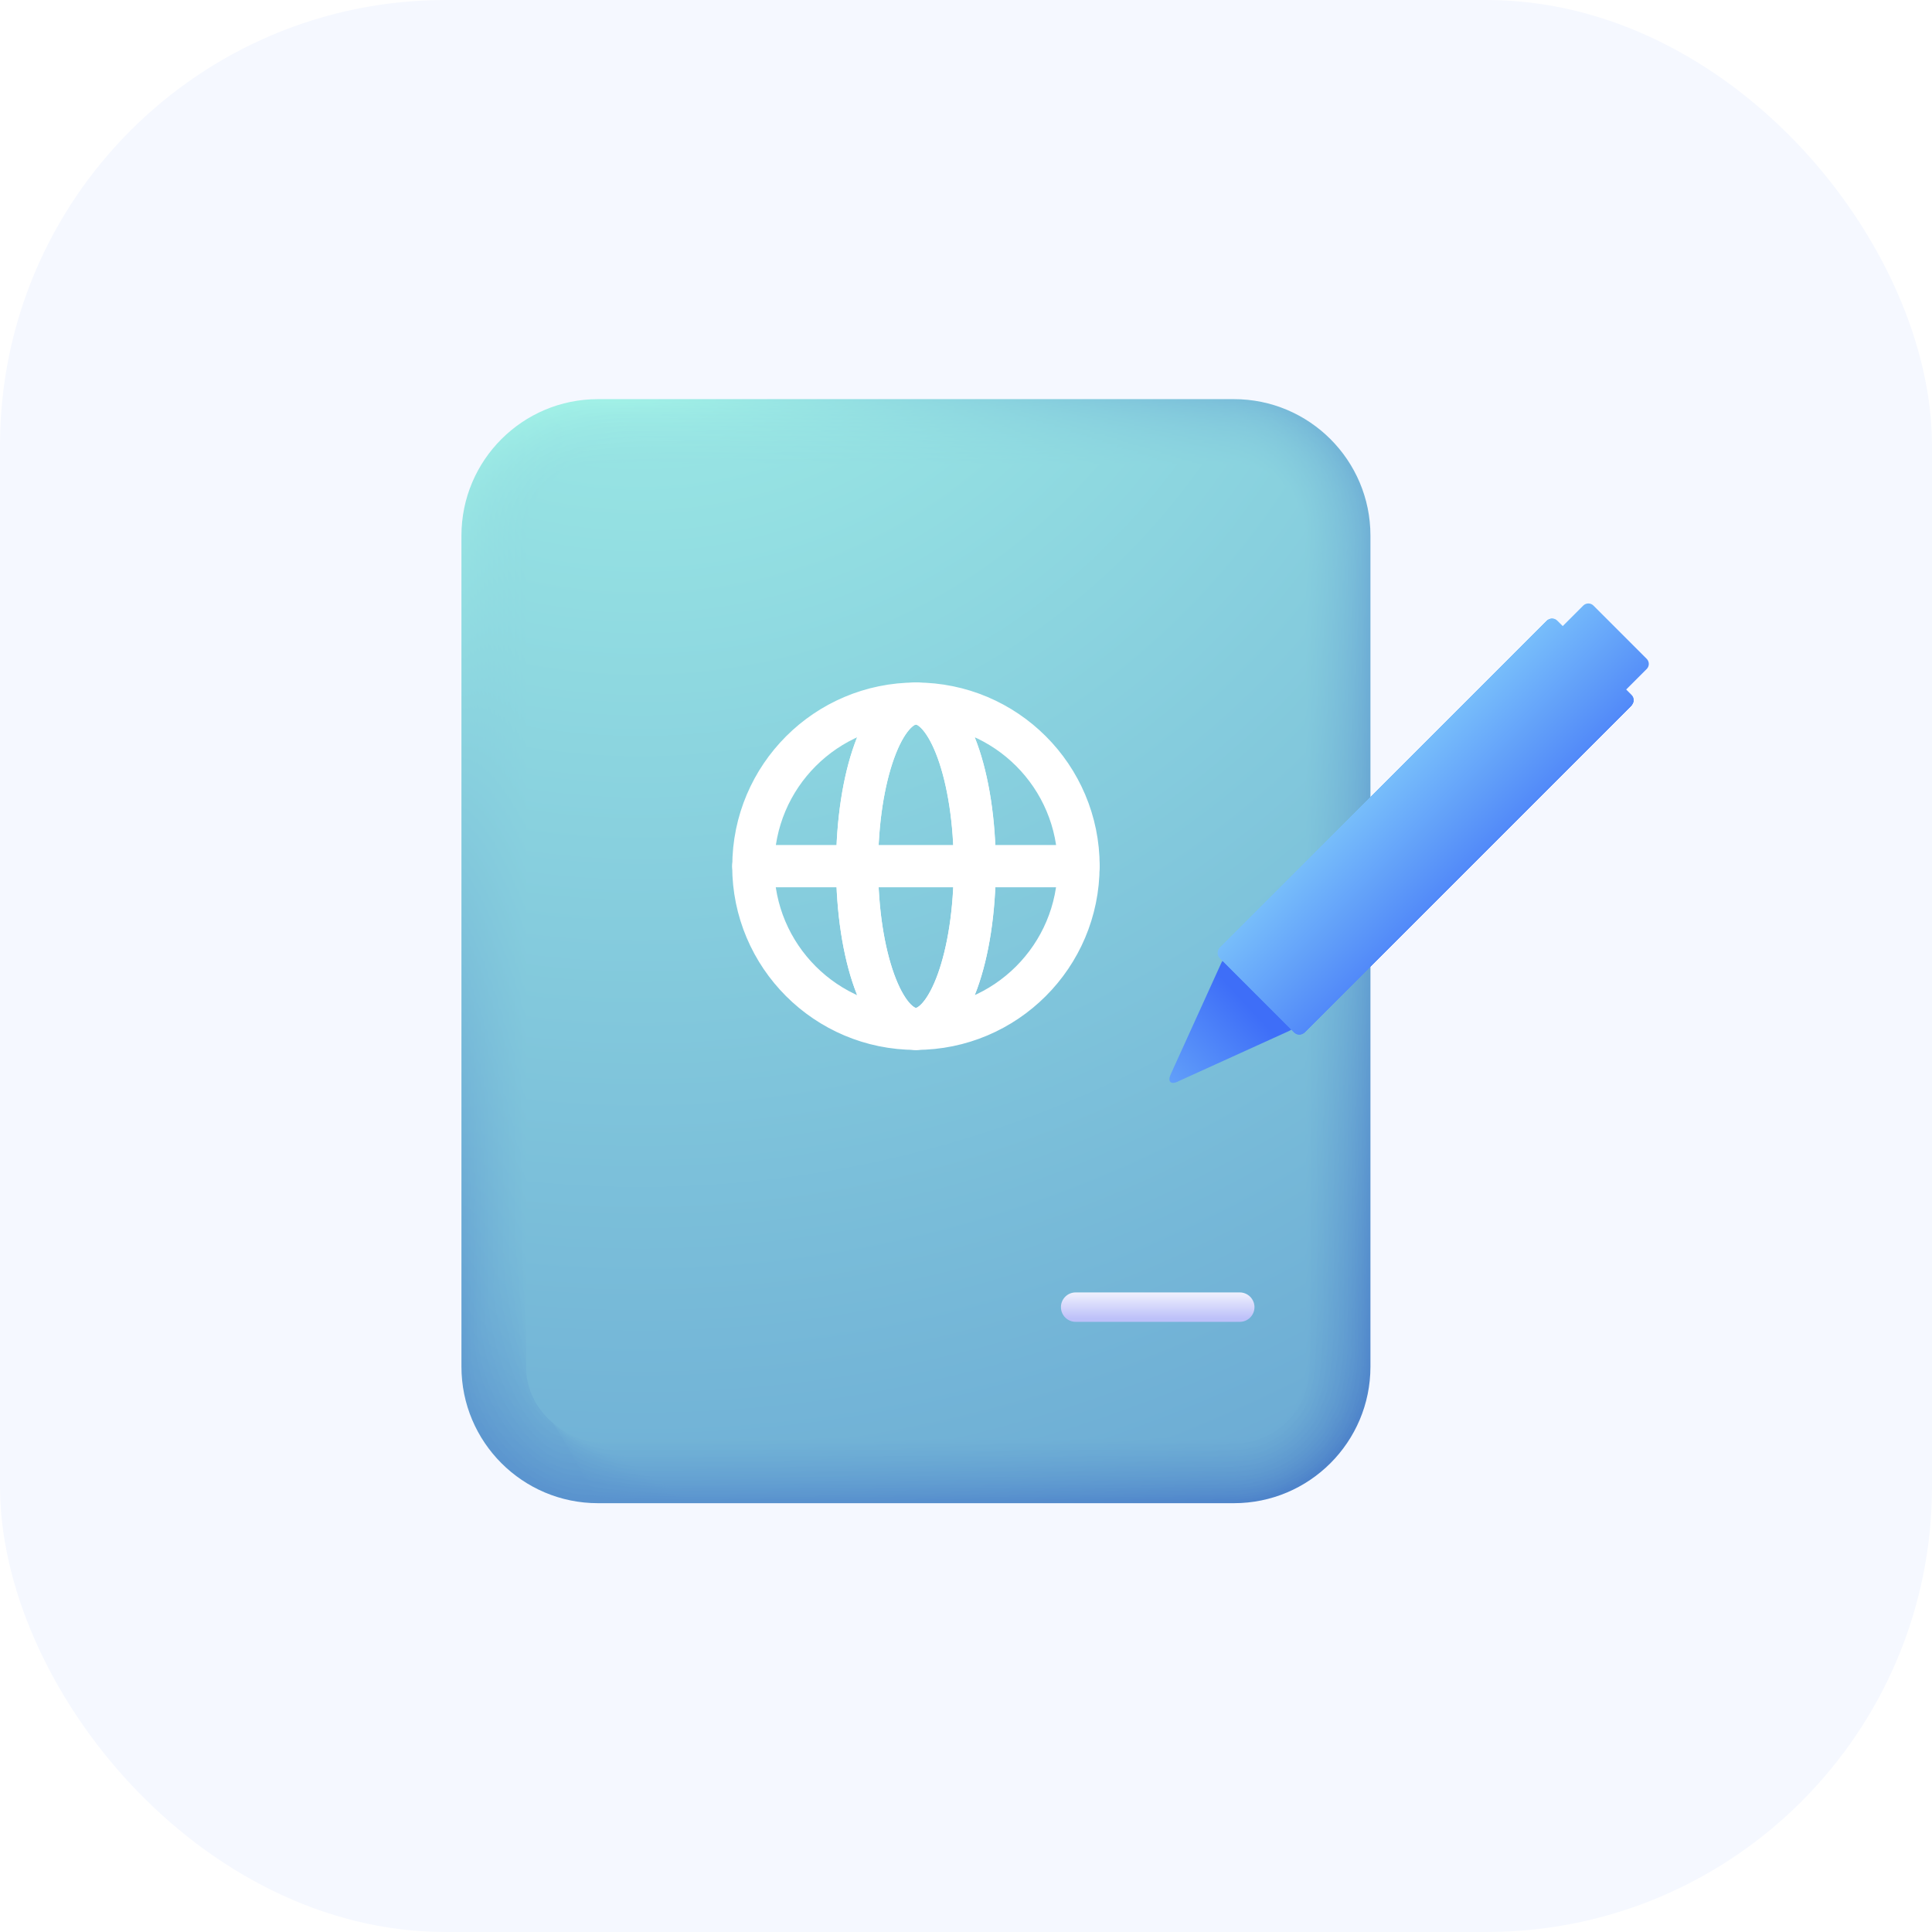 <svg width="100" height="100" viewBox="0 0 100 100" fill="none" xmlns="http://www.w3.org/2000/svg">
<rect width="100" height="100" rx="23.065" fill="#F5F8FF"/>
<g clip-path="url(#clip0_107_34185)">
<path d="M63.866 20.659H30.952C27.048 20.659 23.884 23.823 23.884 27.727V70.737C23.884 74.64 27.048 77.805 30.952 77.805H63.866C67.769 77.805 70.934 74.64 70.934 70.737V27.727C70.934 23.823 67.769 20.659 63.866 20.659Z" fill="url(#paint0_radial_107_34185)"/>
<path d="M23.949 27.727C23.949 25.392 25.097 23.325 26.859 22.064C28.007 21.22 29.499 20.724 31.03 20.724H63.866C66.319 20.724 68.476 21.99 69.716 23.9C70.442 24.996 70.869 26.379 70.869 27.797V70.671C70.869 72.085 70.447 73.468 69.72 74.56C68.481 76.474 66.323 77.74 63.866 77.74H35.802C35.763 77.74 30.878 77.705 30.878 77.666C27.05 77.666 23.949 74.39 23.949 70.563V27.727Z" fill="url(#paint1_radial_107_34185)"/>
<path d="M24.014 27.727C24.014 25.396 25.176 23.338 26.942 22.103C28.064 21.277 29.604 20.79 31.104 20.79H63.861C66.306 20.79 68.455 22.064 69.668 23.974C70.382 25.048 70.799 26.475 70.799 27.862V70.602C70.799 71.985 70.386 73.412 69.673 74.486C68.459 76.4 66.306 77.679 63.861 77.679H35.706C35.628 77.679 30.808 77.614 30.808 77.531C27.059 77.531 24.019 74.147 24.019 70.393V27.727H24.014Z" fill="url(#paint2_radial_107_34185)"/>
<path d="M24.079 27.727C24.079 25.404 25.249 23.352 27.024 22.142C28.125 21.333 29.712 20.855 31.182 20.855H63.861C66.297 20.855 68.437 22.138 69.625 24.052C70.325 25.104 70.73 26.57 70.73 27.932V70.537C70.73 71.894 70.325 73.36 69.625 74.412C68.433 76.33 66.293 77.614 63.857 77.614H35.61C35.489 77.614 30.734 77.513 30.734 77.396C27.059 77.396 24.084 73.899 24.084 70.224V27.727H24.079Z" fill="url(#paint3_radial_107_34185)"/>
<path d="M24.145 27.727C24.145 25.409 25.328 23.364 27.102 22.181C28.181 21.39 29.821 20.924 31.256 20.924H63.861C66.289 20.924 68.415 22.212 69.586 24.13C70.269 25.161 70.669 26.67 70.669 28.001V70.467C70.669 71.794 70.273 73.303 69.59 74.334C68.424 76.256 66.293 77.548 63.866 77.548H35.51C35.349 77.548 30.66 77.418 30.66 77.257C27.063 77.257 24.145 73.651 24.145 70.054V27.727Z" fill="url(#paint4_radial_107_34185)"/>
<path d="M24.21 27.727C24.21 25.413 25.402 23.378 27.185 22.216C28.242 21.442 29.925 20.985 31.335 20.985H63.861C66.28 20.985 68.398 22.281 69.542 24.204C70.212 25.213 70.603 26.762 70.603 28.062V70.393C70.603 71.694 70.216 73.242 69.546 74.251C68.407 76.174 66.284 77.474 63.861 77.474H35.415C35.215 77.474 30.587 77.309 30.587 77.109C27.068 77.109 24.21 73.39 24.21 69.871V27.727Z" fill="url(#paint5_radial_107_34185)"/>
<path d="M24.28 27.727C24.28 25.422 25.48 23.391 27.268 22.255C28.299 21.499 30.034 21.05 31.413 21.05H63.861C66.276 21.05 68.381 22.355 69.499 24.278C70.156 25.265 70.534 26.857 70.534 28.127V70.323C70.534 71.594 70.151 73.186 69.499 74.173C68.381 76.1 66.271 77.409 63.857 77.409H35.319C35.08 77.409 30.517 77.213 30.517 76.97C27.072 76.97 24.28 73.142 24.28 69.697V27.727Z" fill="url(#paint6_radial_107_34185)"/>
<path d="M24.345 27.727C24.345 25.426 25.554 23.404 27.35 22.295C28.36 21.555 30.143 21.116 31.491 21.116H63.866C66.271 21.116 68.368 22.429 69.46 24.356C70.099 25.322 70.473 26.953 70.473 28.197V70.258C70.473 71.502 70.099 73.133 69.464 74.099C68.372 76.03 66.271 77.344 63.866 77.344H35.219C34.936 77.344 30.439 77.113 30.439 76.835C27.072 76.835 24.34 72.894 24.34 69.528V27.727H24.345Z" fill="url(#paint7_radial_107_34185)"/>
<path d="M24.41 27.727C24.41 25.431 25.632 23.421 27.433 22.334C28.42 21.612 30.252 21.181 31.57 21.181H63.866C66.263 21.181 68.35 22.503 69.42 24.43C70.047 25.374 70.412 27.049 70.412 28.262V70.189C70.412 71.402 70.047 73.077 69.425 74.021C68.359 75.952 66.267 77.279 63.87 77.279H35.123C34.801 77.279 30.369 77.018 30.369 76.696C27.076 76.696 24.41 72.646 24.41 69.353V27.727Z" fill="url(#paint8_radial_107_34185)"/>
<path d="M24.475 27.727C24.475 25.435 25.706 23.434 27.516 22.373C28.477 21.668 30.36 21.251 31.648 21.251H63.866C66.254 21.251 68.333 22.582 69.377 24.513C69.99 25.435 70.347 27.149 70.347 28.336V70.128C70.347 71.315 69.99 73.029 69.381 73.951C68.337 75.887 66.258 77.218 63.87 77.218H35.028C34.667 77.218 30.295 76.922 30.295 76.561C27.081 76.561 24.475 72.403 24.475 69.184V27.727Z" fill="url(#paint9_radial_107_34185)"/>
<path d="M24.541 27.727C24.541 25.444 25.785 23.447 27.594 22.412C28.534 21.72 30.465 21.316 31.722 21.316H63.861C66.241 21.316 68.311 22.656 69.329 24.587C69.925 25.487 70.273 27.24 70.273 28.401V70.054C70.273 71.211 69.925 72.968 69.329 73.868C68.311 75.804 66.241 77.148 63.857 77.148H34.932C34.532 77.148 30.226 76.822 30.226 76.417C27.089 76.417 24.545 72.146 24.545 69.01V27.727H24.541Z" fill="url(#paint10_radial_107_34185)"/>
<path d="M24.606 27.727C24.606 25.448 25.858 23.46 27.677 22.451C28.595 21.777 30.574 21.381 31.8 21.381H63.866C66.236 21.381 68.298 22.725 69.29 24.665C69.873 25.544 70.212 27.34 70.212 28.471V69.989C70.212 71.12 69.873 72.916 69.294 73.795C68.302 75.734 66.241 77.083 63.866 77.083H34.832C34.388 77.083 30.147 76.722 30.147 76.278C27.085 76.278 24.602 71.898 24.602 68.836V27.727H24.606Z" fill="url(#paint11_radial_107_34185)"/>
<path d="M24.671 27.727C24.671 25.452 25.937 23.473 27.759 22.49C28.655 21.834 30.682 21.446 31.874 21.446H63.861C66.228 21.446 68.276 22.799 69.242 24.739C69.812 25.596 70.142 27.431 70.142 28.536V69.919C70.142 71.019 69.812 72.859 69.246 73.716C68.281 75.66 66.228 77.013 63.861 77.013H34.736C34.253 77.013 30.078 76.622 30.078 76.139C27.094 76.139 24.671 71.646 24.671 68.662V27.727Z" fill="url(#paint12_radial_107_34185)"/>
<path d="M24.736 27.727C24.736 25.461 26.011 23.486 27.842 22.529C28.712 21.89 30.791 21.512 31.952 21.512H63.861C66.219 21.512 68.259 22.873 69.203 24.817C69.755 25.652 70.077 27.532 70.077 28.606V69.854C70.077 70.928 69.755 72.807 69.203 73.642C68.259 75.587 66.219 76.952 63.861 76.952H34.64C34.118 76.952 30.004 76.526 30.004 76.004C27.094 76.004 24.736 71.402 24.736 68.492V27.727Z" fill="url(#paint13_radial_107_34185)"/>
<path d="M24.802 27.727C24.802 25.465 26.085 23.499 27.92 22.569C28.768 21.947 30.895 21.577 32.026 21.577H63.861C66.21 21.577 68.242 22.947 69.159 24.891C69.699 25.705 70.012 27.623 70.012 28.671V69.784C70.012 70.828 69.699 72.751 69.164 73.564C68.246 75.513 66.215 76.883 63.866 76.883H34.541C33.979 76.883 29.93 76.426 29.93 75.861C27.098 75.861 24.802 71.145 24.802 68.314V27.727Z" fill="url(#paint14_radial_107_34185)"/>
<path d="M24.867 27.727C24.867 25.47 26.163 23.517 28.003 22.608C28.829 22.003 31.004 21.646 32.105 21.646H63.861C66.201 21.646 68.22 23.025 69.116 24.974C69.642 25.766 69.947 27.727 69.947 28.745V69.723C69.947 70.741 69.642 72.703 69.12 73.494C68.228 75.447 66.206 76.826 63.861 76.826H34.445C33.84 76.826 29.856 76.335 29.856 75.73C27.102 75.73 24.867 70.906 24.867 68.149V27.727Z" fill="url(#paint15_radial_107_34185)"/>
<path d="M24.932 27.727C24.932 25.479 26.237 23.53 28.085 22.647C28.89 22.06 31.108 21.712 32.183 21.712H63.861C66.193 21.712 68.202 23.099 69.072 25.052C69.581 25.822 69.877 27.823 69.877 28.815V69.658C69.877 70.645 69.581 72.651 69.072 73.421C68.202 75.374 66.193 76.761 63.857 76.761H34.349C33.705 76.761 29.786 76.239 29.786 75.595C27.107 75.595 24.936 70.663 24.936 67.983V27.727H24.932Z" fill="url(#paint16_radial_107_34185)"/>
<path d="M25.002 27.727C25.002 25.483 26.315 23.543 28.172 22.686C28.951 22.116 31.222 21.777 32.266 21.777H63.87C66.193 21.777 68.194 23.173 69.038 25.126C69.533 25.87 69.82 27.919 69.82 28.88V69.584C69.82 70.545 69.533 72.59 69.038 73.338C68.194 75.295 66.193 76.691 63.866 76.691H34.249C33.566 76.691 29.712 76.135 29.712 75.452C27.111 75.452 25.002 70.406 25.002 67.805V27.727Z" fill="url(#paint17_radial_107_34185)"/>
<path d="M25.067 27.727C25.067 25.487 26.393 23.556 28.251 22.725C29.008 22.168 31.326 21.842 32.339 21.842H63.866C66.18 21.842 68.172 23.243 68.994 25.204C69.477 25.927 69.755 28.014 69.755 28.95V69.519C69.755 70.45 69.477 72.542 68.998 73.264C68.181 75.226 66.189 76.626 63.87 76.626H34.153C33.427 76.626 29.638 76.039 29.638 75.312C27.111 75.312 25.062 70.158 25.062 67.631V27.727H25.067Z" fill="url(#paint18_radial_107_34185)"/>
<path d="M25.132 27.727C25.132 25.492 26.467 23.569 28.333 22.764C29.069 22.225 31.435 21.907 32.413 21.907H63.861C66.171 21.907 68.15 23.317 68.946 25.279C69.412 25.979 69.686 28.11 69.686 29.015V69.449C69.686 70.354 69.416 72.485 68.951 73.186C68.154 75.147 66.175 76.561 63.866 76.561H34.058C33.292 76.561 29.569 75.939 29.569 75.173C27.12 75.173 25.132 69.906 25.132 67.457V27.727Z" fill="url(#paint19_radial_107_34185)"/>
<path d="M25.197 27.727C25.197 25.5 26.546 23.582 28.416 22.799C29.13 22.277 31.544 21.968 32.492 21.968H63.866C66.167 21.968 68.137 23.386 68.907 25.352C69.359 26.031 69.62 28.201 69.62 29.08V69.38C69.62 70.254 69.359 72.429 68.907 73.107C68.137 75.073 66.167 76.491 63.861 76.491H33.962C33.157 76.491 29.495 75.835 29.495 75.034C27.12 75.034 25.197 69.658 25.197 67.283V27.727Z" fill="url(#paint20_radial_107_34185)"/>
<path d="M25.262 27.727C25.262 25.505 26.62 23.595 28.499 22.838C29.186 22.334 31.652 22.034 32.57 22.034H63.866C66.158 22.034 68.12 23.46 68.864 25.426C69.299 26.083 69.555 28.293 69.555 29.145V69.31C69.555 70.158 69.303 72.372 68.868 73.029C68.124 74.999 66.162 76.426 63.866 76.426H33.862C33.018 76.426 29.421 75.739 29.421 74.895C27.124 74.895 25.262 69.406 25.262 67.109V27.727Z" fill="url(#paint21_radial_107_34185)"/>
<path d="M25.328 27.727C25.328 25.509 26.694 23.608 28.577 22.877C29.242 22.39 31.757 22.103 32.644 22.103H63.861C66.145 22.103 68.098 23.538 68.816 25.509C69.238 26.144 69.486 28.397 69.486 29.219V69.249C69.486 70.067 69.242 72.324 68.82 72.959C68.102 74.93 66.149 76.365 63.861 76.365H33.766C32.883 76.365 29.347 75.643 29.347 74.76C27.129 74.76 25.328 69.162 25.328 66.944V27.727Z" fill="url(#paint22_radial_107_34185)"/>
<path d="M25.393 27.727C25.393 25.518 26.772 23.625 28.66 22.916C29.303 22.447 31.865 22.168 32.722 22.168H63.861C66.136 22.168 68.081 23.612 68.777 25.583C69.186 26.196 69.42 28.488 69.42 29.284V69.175C69.42 69.967 69.186 72.263 68.777 72.877C68.081 74.851 66.141 76.296 63.861 76.296H33.67C32.744 76.296 29.277 75.543 29.277 74.617C27.133 74.617 25.397 68.91 25.397 66.765V27.727H25.393Z" fill="url(#paint23_radial_107_34185)"/>
<path d="M25.458 27.727C25.458 25.522 26.846 23.639 28.742 22.956C29.36 22.503 31.974 22.234 32.8 22.234H63.866C66.132 22.234 68.067 23.686 68.737 25.661C69.129 26.253 69.359 28.588 69.359 29.354V69.11C69.359 69.871 69.129 72.211 68.737 72.803C68.067 74.778 66.132 76.23 63.866 76.23H33.57C32.605 76.23 29.199 75.443 29.199 74.477C27.133 74.477 25.458 68.658 25.458 66.591V27.727Z" fill="url(#paint24_radial_107_34185)"/>
<path d="M25.524 27.727C25.524 25.526 26.924 23.652 28.821 22.995C29.416 22.556 32.078 22.299 32.874 22.299H63.861C66.123 22.299 68.046 23.756 68.69 25.735C69.068 26.305 69.29 28.68 69.29 29.415V69.036C69.29 69.771 69.068 72.15 68.694 72.72C68.05 74.699 66.123 76.161 63.866 76.161H33.475C32.47 76.161 29.13 75.343 29.13 74.338C27.142 74.338 25.528 68.41 25.528 66.418V27.727H25.524Z" fill="url(#paint25_radial_107_34185)"/>
<path d="M25.589 27.727C25.589 25.535 26.998 23.665 28.903 23.034C29.477 22.612 32.187 22.364 32.953 22.364H63.861C66.115 22.364 68.028 23.83 68.646 25.813C69.011 26.361 69.22 28.78 69.22 29.485V68.971C69.22 69.675 69.007 72.098 68.646 72.646C68.024 74.63 66.11 76.096 63.857 76.096H33.379C32.335 76.096 29.055 75.243 29.055 74.199C27.142 74.199 25.589 68.157 25.589 66.243V27.727Z" fill="url(#paint26_radial_107_34185)"/>
<path d="M25.654 27.727C25.654 25.539 27.072 23.678 28.986 23.073C29.538 22.669 32.292 22.429 33.027 22.429H63.861C66.106 22.429 68.011 23.904 68.603 25.887C68.951 26.414 69.155 28.871 69.155 29.55V68.901C69.155 69.58 68.951 72.042 68.603 72.568C68.007 74.551 66.102 76.03 63.857 76.03H33.279C32.191 76.03 28.982 75.147 28.982 74.06C27.146 74.06 25.654 67.909 25.654 66.07V27.727Z" fill="url(#paint27_radial_107_34185)"/>
<path d="M25.724 27.727C25.724 25.544 27.155 23.691 29.073 23.112C29.599 22.725 32.405 22.499 33.109 22.499H63.866C66.102 22.499 67.994 23.982 68.568 25.97C68.903 26.475 69.099 28.976 69.099 29.624V68.84C69.099 69.488 68.903 71.994 68.572 72.498C68.002 74.486 66.106 75.969 63.87 75.969H33.183C32.057 75.969 28.908 75.052 28.908 73.925C27.146 73.925 25.719 67.662 25.719 65.904V27.727H25.724Z" fill="url(#paint28_radial_107_34185)"/>
<path d="M25.789 27.727C25.789 25.552 27.229 23.704 29.151 23.151C29.656 22.782 32.509 22.564 33.183 22.564H63.861C66.088 22.564 67.972 24.056 68.52 26.044C68.842 26.527 69.029 29.067 69.029 29.689V68.771C69.029 69.393 68.842 71.937 68.524 72.42C67.981 74.412 66.093 75.904 63.866 75.904H33.088C31.922 75.904 28.838 74.956 28.838 73.79C27.155 73.79 25.789 67.418 25.789 65.734V27.727Z" fill="url(#paint29_radial_107_34185)"/>
<path d="M25.854 27.727C25.854 25.557 27.307 23.721 29.234 23.191C29.717 22.838 32.618 22.63 33.262 22.63H63.866C66.084 22.63 67.959 24.13 68.481 26.122C68.785 26.583 68.964 29.167 68.964 29.759V68.701C68.964 69.293 68.785 71.881 68.481 72.342C67.959 74.334 66.084 75.835 63.866 75.835H32.987C31.783 75.835 28.76 74.852 28.76 73.647C27.15 73.647 25.85 67.161 25.85 65.556V27.727H25.854Z" fill="url(#paint30_radial_107_34185)"/>
<path d="M25.919 27.727C25.919 25.561 27.381 23.734 29.316 23.23C29.773 22.895 32.727 22.695 33.34 22.695H63.866C66.08 22.695 67.941 24.204 68.437 26.196C68.729 26.636 68.898 29.258 68.898 29.824V68.632C68.898 69.197 68.729 71.824 68.437 72.263C67.941 74.26 66.075 75.769 63.861 75.769H32.892C31.643 75.769 28.69 74.756 28.69 73.507C27.159 73.507 25.919 66.913 25.919 65.382V27.727Z" fill="url(#paint31_radial_107_34185)"/>
<path d="M25.985 27.727C25.985 25.565 27.455 23.747 29.399 23.269C29.834 22.951 32.835 22.76 33.418 22.76H63.866C66.071 22.76 67.924 24.274 68.398 26.274C68.677 26.692 68.837 29.354 68.837 29.893V68.566C68.837 69.101 68.677 71.772 68.402 72.189C67.933 74.19 66.075 75.704 63.87 75.704H32.796C31.509 75.704 28.616 74.656 28.616 73.368C27.163 73.368 25.985 66.665 25.985 65.208V27.727Z" fill="url(#paint32_radial_107_34185)"/>
<path d="M26.05 27.727C26.05 25.574 27.533 23.76 29.477 23.308C29.891 23.003 32.94 22.825 33.492 22.825H63.866C66.062 22.825 67.907 24.348 68.355 26.348C68.616 26.744 68.768 29.45 68.768 29.959V68.497C68.768 69.005 68.616 71.715 68.355 72.111C67.907 74.112 66.062 75.639 63.866 75.639H32.7C31.374 75.639 28.547 74.56 28.547 73.229C27.168 73.229 26.05 66.413 26.05 65.034V27.727Z" fill="url(#paint33_radial_107_34185)"/>
<path d="M26.115 27.727C26.115 25.578 27.607 23.773 29.56 23.347C29.952 23.06 33.048 22.89 33.571 22.89H63.866C66.054 22.89 67.889 24.422 68.311 26.427C68.559 26.801 68.703 29.545 68.703 30.028V68.431C68.703 68.91 68.559 71.668 68.311 72.037C67.889 74.042 66.054 75.573 63.866 75.573H32.6C31.235 75.573 28.468 74.46 28.468 73.094C27.168 73.094 26.111 66.169 26.111 64.869V27.727H26.115Z" fill="url(#paint34_radial_107_34185)"/>
<path d="M26.18 27.727C26.18 25.583 27.685 23.786 29.643 23.386C30.008 23.116 33.157 22.96 33.644 22.96H63.861C66.041 22.96 67.868 24.5 68.263 26.505C68.498 26.857 68.633 29.645 68.633 30.098V68.366C68.633 68.818 68.498 71.615 68.263 71.963C67.868 73.968 66.041 75.513 63.861 75.513H32.505C31.096 75.513 28.399 74.369 28.399 72.959C27.172 72.959 26.18 65.922 26.18 64.699V27.727Z" fill="url(#paint35_radial_107_34185)"/>
<path d="M26.246 27.727C26.246 25.592 27.759 23.8 29.725 23.421C30.069 23.169 33.266 23.021 33.723 23.021H63.861C66.032 23.021 67.85 24.57 68.22 26.579C68.437 26.91 68.563 29.737 68.563 30.163V68.292C68.563 68.714 68.437 71.555 68.22 71.881C67.846 73.89 66.032 75.439 63.857 75.439H32.409C30.961 75.439 28.329 74.26 28.329 72.812C27.181 72.812 26.25 65.665 26.25 64.517V27.727H26.246Z" fill="url(#paint36_radial_107_34185)"/>
<path d="M26.311 27.727C26.311 25.596 27.833 23.817 29.804 23.46C30.125 23.225 33.37 23.086 33.797 23.086H63.861C66.023 23.086 67.833 24.643 68.181 26.653C68.385 26.962 68.503 29.832 68.503 30.228V68.223C68.503 68.618 68.385 71.498 68.181 71.802C67.833 73.816 66.028 75.373 63.861 75.373H32.309C30.821 75.373 28.251 74.164 28.251 72.672C27.181 72.672 26.311 65.413 26.311 64.343V27.727Z" fill="url(#paint37_radial_107_34185)"/>
<path d="M26.376 27.727C26.376 25.6 27.912 23.83 29.886 23.499C30.186 23.282 33.475 23.151 33.875 23.151H63.861C66.019 23.151 67.815 24.717 68.137 26.731C68.329 27.018 68.437 29.928 68.437 30.298V68.157C68.437 68.523 68.329 71.446 68.137 71.728C67.815 73.742 66.019 75.308 63.861 75.308H32.213C30.686 75.308 28.181 74.064 28.181 72.537C27.185 72.537 26.38 65.169 26.38 64.173V27.727H26.376Z" fill="url(#paint38_radial_107_34185)"/>
<path d="M26.446 27.727C26.446 25.609 27.99 23.843 29.973 23.539C30.247 23.338 33.588 23.217 33.958 23.217H63.866C66.014 23.217 67.798 24.787 68.098 26.805C68.272 27.066 68.376 30.024 68.376 30.363V68.088C68.376 68.427 68.276 71.389 68.102 71.65C67.807 73.668 66.019 75.243 63.87 75.243H32.118C30.547 75.243 28.107 73.964 28.107 72.398C27.189 72.398 26.446 64.921 26.446 63.999V27.727Z" fill="url(#paint39_radial_107_34185)"/>
<path d="M26.511 27.727C26.511 25.613 28.068 23.856 30.052 23.578C30.304 23.391 33.692 23.282 34.032 23.282H63.866C66.006 23.282 67.781 24.861 68.055 26.883C68.216 27.127 68.307 30.119 68.307 30.433V68.022C68.307 68.331 68.216 71.337 68.055 71.576C67.781 73.599 66.006 75.178 63.866 75.178H32.018C30.408 75.178 28.033 73.868 28.033 72.259C27.189 72.259 26.511 64.669 26.511 63.829V27.727Z" fill="url(#paint40_radial_107_34185)"/>
<path d="M26.576 27.727C26.576 25.618 28.142 23.869 30.134 23.617C30.365 23.447 33.801 23.347 34.11 23.347H63.866C65.997 23.347 67.763 24.935 68.011 26.957C68.159 27.175 68.242 30.215 68.242 30.498V67.953C68.242 68.236 68.159 71.28 68.011 71.498C67.763 73.52 65.997 75.112 63.861 75.112H31.922C30.273 75.112 27.959 73.768 27.959 72.12C27.194 72.12 26.572 64.421 26.572 63.656V27.727H26.576Z" fill="url(#paint41_radial_107_34185)"/>
<path d="M26.641 27.727C26.641 25.626 28.216 23.882 30.217 23.656C30.426 23.504 33.91 23.417 34.184 23.417H63.861C65.984 23.417 67.741 25.013 67.968 27.04C68.098 27.236 68.176 30.315 68.176 30.572V67.892C68.176 68.144 68.098 71.233 67.968 71.428C67.746 73.455 65.988 75.052 63.861 75.052H31.826C30.139 75.052 27.89 73.677 27.89 71.985C27.203 71.985 26.641 64.173 26.641 63.486V27.727Z" fill="url(#paint42_radial_107_34185)"/>
<path d="M26.707 27.727C26.707 25.631 28.294 23.895 30.299 23.695C30.482 23.56 34.019 23.482 34.262 23.482H63.866C65.98 23.482 67.728 25.087 67.928 27.114C68.046 27.288 68.111 30.411 68.111 30.637V67.818C68.111 68.044 68.041 71.172 67.928 71.346C67.728 73.377 65.984 74.982 63.866 74.982H31.73C29.999 74.982 27.816 73.573 27.816 71.846C27.203 71.846 26.707 63.925 26.707 63.312V27.727Z" fill="url(#paint43_radial_107_34185)"/>
<path d="M26.772 27.727C26.772 25.635 28.368 23.913 30.378 23.734C30.539 23.617 34.123 23.547 34.336 23.547H63.861C65.971 23.547 67.707 25.161 67.88 27.192C67.981 27.345 68.041 30.507 68.041 30.707V67.753C68.041 67.949 67.981 71.12 67.88 71.272C67.707 73.303 65.971 74.917 63.861 74.917H31.63C29.86 74.917 27.742 73.477 27.742 71.707C27.207 71.707 26.772 63.673 26.772 63.138V27.727Z" fill="url(#paint44_radial_107_34185)"/>
<path d="M26.837 27.727C26.837 25.64 28.442 23.926 30.46 23.773C30.6 23.673 34.232 23.613 34.414 23.613H63.861C65.962 23.613 67.689 25.235 67.837 27.266C67.924 27.397 67.976 30.598 67.976 30.768V67.679C67.976 67.849 67.924 71.059 67.837 71.189C67.689 73.225 65.962 74.847 63.861 74.847H31.535C29.725 74.847 27.668 73.373 27.668 71.563C27.207 71.563 26.837 63.421 26.837 62.96V27.727Z" fill="url(#paint45_radial_107_34185)"/>
<path d="M26.902 27.727C26.902 25.648 28.52 23.939 30.543 23.812C30.656 23.73 34.34 23.678 34.492 23.678H63.866C65.958 23.678 67.676 25.304 67.798 27.344C67.872 27.453 67.911 30.698 67.911 30.837V67.614C67.911 67.757 67.867 71.006 67.798 71.119C67.672 73.159 65.954 74.786 63.866 74.786H31.439C29.59 74.786 27.598 73.281 27.598 71.428C27.215 71.428 26.907 63.177 26.907 62.794V27.727H26.902Z" fill="url(#paint46_radial_107_34185)"/>
<path d="M26.968 27.727C26.968 25.652 28.594 23.952 30.626 23.852C30.717 23.787 34.449 23.743 34.571 23.743H63.866C65.949 23.743 67.659 25.378 67.759 27.418C67.815 27.505 67.85 30.789 67.85 30.902V67.544C67.85 67.657 67.815 70.95 67.759 71.041C67.659 73.081 65.949 74.721 63.866 74.721H31.339C29.447 74.721 27.52 73.181 27.52 71.293C27.215 71.293 26.968 62.929 26.968 62.625V27.727Z" fill="url(#paint47_radial_107_34185)"/>
<path d="M27.033 27.727C27.033 25.657 28.673 23.965 30.704 23.891C30.774 23.839 34.553 23.813 34.645 23.813H63.861C65.936 23.813 67.637 25.457 67.711 27.501C67.754 27.566 67.781 30.894 67.781 30.977V67.483C67.781 67.57 67.754 70.902 67.711 70.972C67.637 73.016 65.936 74.66 63.861 74.66H31.243C29.312 74.66 27.451 73.09 27.451 71.159C27.22 71.159 27.033 62.685 27.033 62.455V27.727Z" fill="url(#paint48_radial_107_34185)"/>
<path d="M27.098 27.727C27.098 25.666 28.747 23.978 30.787 23.93C30.835 23.895 34.658 23.878 34.719 23.878H63.861C65.928 23.878 67.62 25.531 67.668 27.575C67.698 27.619 67.715 30.985 67.715 31.042V67.413C67.715 67.47 67.698 70.845 67.668 70.893C67.62 72.938 65.928 74.595 63.861 74.595H31.148C29.177 74.595 27.377 72.99 27.377 71.019C27.224 71.019 27.098 62.433 27.098 62.281V27.727Z" fill="url(#paint49_radial_107_34185)"/>
<path d="M27.163 27.727C27.163 25.67 28.82 23.991 30.869 23.969C30.891 23.952 34.767 23.943 34.797 23.943H63.861C65.923 23.943 67.602 25.605 67.624 27.653C67.637 27.675 67.646 31.085 67.646 31.111V67.344C67.646 67.374 67.637 70.793 67.624 70.815C67.598 72.864 65.919 74.525 63.861 74.525H31.048C29.038 74.525 27.302 72.89 27.302 70.876C27.224 70.876 27.163 62.181 27.163 62.103V27.727Z" fill="url(#paint50_radial_107_34185)"/>
<path d="M27.233 70.737V27.727C27.233 25.674 28.903 24.008 30.956 24.008H63.866C65.919 24.008 67.585 25.679 67.585 27.727V70.737C67.585 72.79 65.915 74.46 63.866 74.46H30.952C28.899 74.46 27.229 72.79 27.229 70.737H27.233Z" fill="url(#paint51_radial_107_34185)"/>
<g filter="url(#filter0_d_107_34185)">
<path d="M44.366 42.66H38.986C38.986 47.309 42.757 51.081 47.407 51.081C45.728 51.081 44.362 47.309 44.362 42.66H44.366Z" stroke="white" stroke-width="2.175" stroke-linecap="round" stroke-linejoin="round"/>
<path d="M44.366 42.66C44.366 38.01 45.728 34.239 47.411 34.239C42.761 34.239 38.99 38.01 38.99 42.66H44.371H44.366Z" stroke="white" stroke-width="2.175" stroke-linecap="round" stroke-linejoin="round"/>
<path d="M50.452 42.66C50.452 47.309 49.09 51.081 47.407 51.081C52.056 51.081 55.828 47.309 55.828 42.66H50.447H50.452Z" stroke="white" stroke-width="2.175" stroke-linecap="round" stroke-linejoin="round"/>
<path d="M50.452 42.66H55.832C55.832 38.01 52.061 34.239 47.411 34.239C49.09 34.239 50.456 38.01 50.456 42.66H50.452Z" stroke="white" stroke-width="2.175" stroke-linecap="round" stroke-linejoin="round"/>
<path d="M44.366 42.66H50.451C50.451 38.01 49.09 34.239 47.407 34.239C45.723 34.239 44.362 38.01 44.362 42.66H44.366Z" stroke="white" stroke-width="2.175" stroke-linecap="round" stroke-linejoin="round"/>
<path d="M50.452 42.66H44.366C44.366 47.309 45.728 51.081 47.411 51.081C49.094 51.081 50.456 47.309 50.456 42.66H50.452Z" stroke="white" stroke-width="2.175" stroke-linecap="round" stroke-linejoin="round"/>
</g>
<path d="M64.931 67.657C64.931 68.079 64.592 68.418 64.17 68.418H55.675C55.254 68.418 54.914 68.079 54.914 67.657C54.914 67.235 55.254 66.896 55.675 66.896H64.17C64.592 66.896 64.931 67.24 64.931 67.657Z" fill="url(#paint52_linear_107_34185)"/>
<path d="M81.386 38.475C81.238 38.623 81.004 38.623 80.856 38.475L78.102 35.722C77.954 35.574 77.954 35.339 78.102 35.191L81.947 31.346C82.095 31.198 82.33 31.198 82.478 31.346L85.231 34.099C85.379 34.247 85.379 34.482 85.231 34.63L81.386 38.475Z" fill="url(#paint53_linear_107_34185)"/>
<path d="M60.969 55.983C60.591 56.152 60.425 55.983 60.595 55.608L63.205 49.863C63.374 49.484 63.753 49.419 64.044 49.71L64.923 50.589C65.214 50.88 65.693 51.359 65.984 51.65L66.863 52.529C67.154 52.82 67.085 53.199 66.711 53.368L60.965 55.978L60.969 55.983Z" fill="url(#paint54_linear_107_34185)"/>
<path d="M67.515 53.443C67.367 53.59 67.132 53.59 66.984 53.443L63.139 49.597C62.992 49.45 62.992 49.215 63.139 49.067L79.677 32.529C79.825 32.382 80.06 32.382 80.207 32.529L84.053 36.374C84.201 36.522 84.201 36.757 84.053 36.905L67.511 53.443H67.515Z" fill="url(#paint55_linear_107_34185)"/>
<path d="M67.52 53.434C67.372 53.582 67.137 53.582 66.989 53.434L63.144 49.589C62.996 49.441 62.996 49.206 63.144 49.058L79.681 32.521C79.829 32.373 80.064 32.373 80.212 32.521L84.057 36.366C84.205 36.514 84.205 36.748 84.057 36.896L67.515 53.434H67.52Z" fill="url(#paint56_linear_107_34185)"/>
<path d="M67.528 53.425C67.38 53.573 67.145 53.573 66.998 53.425L63.153 49.58C63.005 49.432 63.005 49.197 63.153 49.049L79.69 32.512C79.838 32.364 80.073 32.364 80.221 32.512L84.066 36.357C84.213 36.505 84.213 36.74 84.066 36.888L67.524 53.425H67.528Z" fill="url(#paint57_linear_107_34185)"/>
<path d="M67.537 53.416C67.389 53.564 67.154 53.564 67.006 53.416L63.161 49.571C63.013 49.423 63.013 49.188 63.161 49.041L79.699 32.503C79.847 32.355 80.082 32.355 80.229 32.503L84.075 36.348C84.222 36.496 84.222 36.731 84.075 36.879L67.533 53.416H67.537Z" fill="url(#paint58_linear_107_34185)"/>
<path d="M67.546 53.412C67.398 53.56 67.163 53.56 67.015 53.412L63.17 49.567C63.022 49.419 63.022 49.184 63.17 49.036L79.707 32.499C79.855 32.351 80.09 32.351 80.238 32.499L84.083 36.344C84.231 36.492 84.231 36.727 84.083 36.875L67.541 53.412H67.546Z" fill="url(#paint59_linear_107_34185)"/>
<path d="M67.554 53.403C67.406 53.551 67.171 53.551 67.024 53.403L63.178 49.558C63.031 49.41 63.031 49.175 63.178 49.028L79.716 32.49C79.864 32.342 80.099 32.342 80.247 32.49L84.092 36.335C84.24 36.483 84.24 36.718 84.092 36.866L67.55 53.403H67.554Z" fill="url(#paint60_linear_107_34185)"/>
<path d="M67.559 53.395C67.411 53.543 67.176 53.543 67.028 53.395L63.183 49.55C63.035 49.402 63.035 49.167 63.183 49.019L79.72 32.481C79.868 32.334 80.103 32.334 80.251 32.481L84.096 36.327C84.244 36.474 84.244 36.709 84.096 36.857L67.554 53.395H67.559Z" fill="url(#paint61_linear_107_34185)"/>
<path d="M67.567 53.386C67.419 53.534 67.185 53.534 67.037 53.386L63.192 49.541C63.044 49.393 63.044 49.158 63.192 49.01L79.729 32.473C79.877 32.325 80.112 32.325 80.26 32.473L84.105 36.318C84.253 36.466 84.253 36.701 84.105 36.849L67.563 53.386H67.567Z" fill="url(#paint62_linear_107_34185)"/>
<path d="M67.576 53.377C67.428 53.525 67.193 53.525 67.046 53.377L63.2 49.532C63.053 49.384 63.053 49.149 63.2 49.002L79.738 32.464C79.886 32.316 80.121 32.316 80.269 32.464L84.114 36.309C84.261 36.457 84.261 36.692 84.114 36.84L67.572 53.377H67.576Z" fill="url(#paint63_linear_107_34185)"/>
<path d="M67.585 53.373C67.437 53.521 67.202 53.521 67.054 53.373L63.209 49.528C63.061 49.38 63.061 49.145 63.209 48.997L79.746 32.46C79.894 32.312 80.129 32.312 80.277 32.46L84.122 36.305C84.27 36.453 84.27 36.688 84.122 36.836L67.58 53.373H67.585Z" fill="url(#paint64_linear_107_34185)"/>
<path d="M67.589 53.364C67.441 53.512 67.206 53.512 67.058 53.364L63.213 49.519C63.066 49.371 63.066 49.136 63.213 48.988L79.751 32.451C79.899 32.303 80.133 32.303 80.281 32.451L84.126 36.296C84.274 36.444 84.274 36.679 84.126 36.827L67.585 53.364H67.589Z" fill="url(#paint65_linear_107_34185)"/>
<path d="M67.598 53.356C67.45 53.504 67.215 53.504 67.067 53.356L63.222 49.511C63.074 49.363 63.074 49.128 63.222 48.98L79.76 32.442C79.907 32.294 80.142 32.294 80.29 32.442L84.135 36.288C84.283 36.435 84.283 36.67 84.135 36.818L67.594 53.356H67.598Z" fill="url(#paint66_linear_107_34185)"/>
<path d="M67.606 53.347C67.459 53.495 67.224 53.495 67.076 53.347L63.231 49.502C63.083 49.354 63.083 49.119 63.231 48.971L79.768 32.434C79.916 32.286 80.151 32.286 80.299 32.434L84.144 36.279C84.292 36.427 84.292 36.661 84.144 36.809L67.602 53.347H67.606Z" fill="url(#paint67_linear_107_34185)"/>
<path d="M67.615 53.338C67.467 53.486 67.233 53.486 67.085 53.338L63.239 49.493C63.092 49.345 63.092 49.11 63.239 48.962L79.777 32.425C79.925 32.277 80.16 32.277 80.308 32.425L84.153 36.27C84.301 36.418 84.301 36.653 84.153 36.801L67.611 53.338H67.615Z" fill="url(#paint68_linear_107_34185)"/>
<path d="M67.624 53.334C67.476 53.482 67.241 53.482 67.093 53.334L63.248 49.489C63.1 49.341 63.1 49.106 63.248 48.958L79.786 32.421C79.933 32.273 80.168 32.273 80.316 32.421L84.161 36.266C84.309 36.414 84.309 36.648 84.161 36.796L67.62 53.334H67.624Z" fill="url(#paint69_linear_107_34185)"/>
<path d="M67.628 53.325C67.481 53.473 67.246 53.473 67.098 53.325L63.253 49.48C63.105 49.332 63.105 49.097 63.253 48.949L79.79 32.412C79.938 32.264 80.173 32.264 80.321 32.412L84.166 36.257C84.314 36.405 84.314 36.64 84.166 36.788L67.624 53.325H67.628Z" fill="url(#paint70_linear_107_34185)"/>
<path d="M67.637 53.316C67.489 53.464 67.254 53.464 67.106 53.316L63.261 49.471C63.113 49.324 63.113 49.089 63.261 48.941L79.799 32.403C79.947 32.255 80.181 32.255 80.329 32.403L84.174 36.248C84.322 36.396 84.322 36.631 84.174 36.779L67.633 53.316H67.637Z" fill="url(#paint71_linear_107_34185)"/>
<path d="M67.646 53.308C67.498 53.456 67.263 53.456 67.115 53.308L63.27 49.463C63.122 49.315 63.122 49.08 63.27 48.932L79.807 32.395C79.955 32.247 80.19 32.247 80.338 32.395L84.183 36.24C84.331 36.388 84.331 36.622 84.183 36.77L67.641 53.308H67.646Z" fill="url(#paint72_linear_107_34185)"/>
<path d="M67.654 53.299C67.507 53.447 67.272 53.447 67.124 53.299L63.279 49.454C63.131 49.306 63.131 49.071 63.279 48.923L79.816 32.386C79.964 32.238 80.199 32.238 80.347 32.386L84.192 36.231C84.34 36.379 84.34 36.614 84.192 36.762L67.65 53.299H67.654Z" fill="url(#paint73_linear_107_34185)"/>
<path d="M67.663 53.295C67.515 53.443 67.28 53.443 67.132 53.295L63.287 49.45C63.139 49.302 63.139 49.067 63.287 48.919L79.825 32.381C79.973 32.233 80.207 32.233 80.355 32.381L84.2 36.227C84.348 36.374 84.348 36.609 84.2 36.757L67.659 53.295H67.663Z" fill="url(#paint74_linear_107_34185)"/>
<path d="M67.668 53.286C67.52 53.434 67.285 53.434 67.137 53.286L63.292 49.441C63.144 49.293 63.144 49.058 63.292 48.91L79.829 32.373C79.977 32.225 80.212 32.225 80.36 32.373L84.205 36.218C84.353 36.366 84.353 36.601 84.205 36.748L67.663 53.286H67.668Z" fill="url(#paint75_linear_107_34185)"/>
<path d="M67.676 53.277C67.528 53.425 67.293 53.425 67.145 53.277L63.3 49.432C63.153 49.284 63.153 49.05 63.3 48.902L79.838 32.364C79.986 32.216 80.221 32.216 80.368 32.364L84.213 36.209C84.361 36.357 84.361 36.592 84.213 36.74L67.672 53.277H67.676Z" fill="url(#paint76_linear_107_34185)"/>
<path d="M67.685 53.269C67.537 53.416 67.302 53.416 67.154 53.269L63.309 49.423C63.161 49.276 63.161 49.041 63.309 48.893L79.847 32.355C79.994 32.208 80.229 32.208 80.377 32.355L84.222 36.2C84.37 36.348 84.37 36.583 84.222 36.731L67.681 53.269H67.685Z" fill="url(#paint77_linear_107_34185)"/>
<path d="M67.694 53.264C67.546 53.412 67.311 53.412 67.163 53.264L63.318 49.419C63.17 49.271 63.17 49.036 63.318 48.888L79.855 32.351C80.003 32.203 80.238 32.203 80.386 32.351L84.231 36.196C84.379 36.344 84.379 36.579 84.231 36.727L67.689 53.264H67.694Z" fill="url(#paint78_linear_107_34185)"/>
<path d="M67.702 53.255C67.554 53.403 67.32 53.403 67.172 53.255L63.327 49.41C63.179 49.263 63.179 49.028 63.327 48.88L79.864 32.342C80.012 32.194 80.247 32.194 80.395 32.342L84.24 36.187C84.388 36.335 84.388 36.57 84.24 36.718L67.698 53.255H67.702Z" fill="url(#paint79_linear_107_34185)"/>
<path d="M67.707 53.247C67.559 53.395 67.324 53.395 67.176 53.247L63.331 49.402C63.183 49.254 63.183 49.019 63.331 48.871L79.868 32.334C80.016 32.186 80.251 32.186 80.399 32.334L84.244 36.179C84.392 36.327 84.392 36.562 84.244 36.709L67.702 53.247H67.707Z" fill="url(#paint80_linear_107_34185)"/>
<path d="M67.715 53.238C67.567 53.386 67.332 53.386 67.185 53.238L63.34 49.393C63.192 49.245 63.192 49.01 63.34 48.862L79.877 32.325C80.025 32.177 80.26 32.177 80.407 32.325L84.253 36.17C84.4 36.318 84.4 36.553 84.253 36.701L67.711 53.238H67.715Z" fill="url(#paint81_linear_107_34185)"/>
<path d="M67.724 53.229C67.576 53.377 67.341 53.377 67.193 53.229L63.348 49.384C63.2 49.236 63.2 49.002 63.348 48.854L79.886 32.316C80.034 32.168 80.268 32.168 80.416 32.316L84.261 36.161C84.409 36.309 84.409 36.544 84.261 36.692L67.72 53.229H67.724Z" fill="url(#paint82_linear_107_34185)"/>
<path d="M67.733 53.225C67.585 53.373 67.35 53.373 67.202 53.225L63.357 49.38C63.209 49.232 63.209 48.997 63.357 48.849L79.894 32.312C80.042 32.164 80.277 32.164 80.425 32.312L84.27 36.157C84.418 36.305 84.418 36.54 84.27 36.688L67.728 53.225H67.733Z" fill="url(#paint83_linear_107_34185)"/>
<path d="M67.741 53.216C67.594 53.364 67.359 53.364 67.211 53.216L63.366 49.371C63.218 49.223 63.218 48.989 63.366 48.841L79.903 32.299C80.051 32.151 80.286 32.151 80.434 32.299L84.279 36.144C84.427 36.292 84.427 36.527 84.279 36.675L67.737 53.212L67.741 53.216Z" fill="url(#paint84_linear_107_34185)"/>
<path d="M67.746 53.208C67.598 53.356 67.363 53.356 67.215 53.208L63.37 49.363C63.222 49.215 63.222 48.98 63.37 48.832L79.907 32.294C80.055 32.147 80.29 32.147 80.438 32.294L84.283 36.14C84.431 36.288 84.431 36.522 84.283 36.67L67.741 53.208H67.746Z" fill="url(#paint85_linear_107_34185)"/>
<path d="M67.754 53.199C67.607 53.347 67.372 53.347 67.224 53.199L63.379 49.354C63.231 49.206 63.231 48.971 63.379 48.823L79.916 32.286C80.064 32.138 80.299 32.138 80.447 32.286L84.292 36.131C84.44 36.279 84.44 36.514 84.292 36.661L67.75 53.199H67.754Z" fill="url(#paint86_linear_107_34185)"/>
<path d="M67.763 53.19C67.615 53.338 67.38 53.338 67.233 53.19L63.387 49.345C63.239 49.197 63.239 48.962 63.387 48.815L79.925 32.277C80.073 32.129 80.308 32.129 80.455 32.277L84.3 36.122C84.448 36.27 84.448 36.505 84.3 36.653L67.759 53.19H67.763Z" fill="url(#paint87_linear_107_34185)"/>
<path d="M67.772 53.186C67.624 53.334 67.389 53.334 67.241 53.186L63.396 49.341C63.248 49.193 63.248 48.958 63.396 48.81L79.933 32.268C80.081 32.12 80.316 32.12 80.464 32.268L84.309 36.113C84.457 36.261 84.457 36.496 84.309 36.644L67.767 53.181L67.772 53.186Z" fill="url(#paint88_linear_107_34185)"/>
<path d="M67.776 53.177C67.628 53.325 67.394 53.325 67.246 53.177L63.401 49.332C63.253 49.184 63.253 48.949 63.401 48.801L79.938 32.264C80.086 32.116 80.321 32.116 80.469 32.264L84.314 36.109C84.462 36.257 84.462 36.492 84.314 36.64L67.772 53.177H67.776Z" fill="url(#paint89_linear_107_34185)"/>
<path d="M67.785 53.169C67.637 53.316 67.402 53.316 67.254 53.169L63.409 49.324C63.261 49.176 63.261 48.941 63.409 48.793L79.947 32.255C80.094 32.108 80.329 32.108 80.477 32.255L84.322 36.1C84.47 36.248 84.47 36.483 84.322 36.631L67.781 53.169H67.785Z" fill="url(#paint90_linear_107_34185)"/>
<path d="M67.794 53.16C67.646 53.308 67.411 53.308 67.263 53.16L63.418 49.315C63.27 49.167 63.27 48.932 63.418 48.784L79.955 32.242C80.103 32.094 80.338 32.094 80.486 32.242L84.331 36.087C84.479 36.235 84.479 36.47 84.331 36.618L67.789 53.156L67.794 53.16Z" fill="url(#paint91_linear_107_34185)"/>
<path d="M67.802 53.151C67.654 53.299 67.419 53.299 67.272 53.151L63.426 49.306C63.279 49.158 63.279 48.923 63.426 48.775L79.964 32.233C80.112 32.086 80.347 32.086 80.495 32.233L84.34 36.079C84.487 36.227 84.487 36.461 84.34 36.609L67.798 53.147L67.802 53.151Z" fill="url(#paint92_linear_107_34185)"/>
<path d="M67.811 53.147C67.663 53.295 67.428 53.295 67.28 53.147L63.435 49.302C63.287 49.154 63.287 48.919 63.435 48.771L79.973 32.233C80.121 32.086 80.355 32.086 80.503 32.233L84.348 36.079C84.496 36.227 84.496 36.461 84.348 36.609L67.807 53.147H67.811Z" fill="url(#paint93_linear_107_34185)"/>
<path d="M67.815 53.138C67.667 53.286 67.433 53.286 67.285 53.138L63.44 49.293C63.292 49.145 63.292 48.91 63.44 48.762L79.977 32.225C80.125 32.077 80.36 32.077 80.508 32.225L84.353 36.07C84.501 36.218 84.501 36.453 84.353 36.601L67.811 53.138H67.815Z" fill="url(#paint94_linear_107_34185)"/>
<path d="M67.824 53.129C67.676 53.277 67.441 53.277 67.293 53.129L63.448 49.284C63.3 49.136 63.3 48.901 63.448 48.754L79.986 32.212C80.133 32.064 80.368 32.064 80.516 32.212L84.361 36.057C84.509 36.205 84.509 36.44 84.361 36.588L67.82 53.125L67.824 53.129Z" fill="url(#paint95_linear_107_34185)"/>
<path d="M67.833 53.121C67.685 53.269 67.45 53.269 67.302 53.121L63.457 49.276C63.309 49.128 63.309 48.893 63.457 48.745L79.994 32.203C80.142 32.055 80.377 32.055 80.525 32.203L84.37 36.048C84.518 36.196 84.518 36.431 84.37 36.579L67.828 53.116L67.833 53.121Z" fill="url(#paint96_linear_107_34185)"/>
<path d="M67.841 53.112C67.694 53.26 67.459 53.26 67.311 53.112L63.466 49.267C63.318 49.119 63.318 48.884 63.466 48.736L80.003 32.199C80.151 32.051 80.386 32.051 80.534 32.199L84.379 36.044C84.527 36.192 84.527 36.427 84.379 36.575L67.837 53.112H67.841Z" fill="url(#paint97_linear_107_34185)"/>
<path d="M67.85 53.108C67.702 53.255 67.467 53.255 67.32 53.108L63.474 49.263C63.327 49.115 63.327 48.88 63.474 48.732L80.012 32.19C80.16 32.042 80.395 32.042 80.542 32.19L84.388 36.035C84.535 36.183 84.535 36.418 84.388 36.566L67.846 53.108H67.85Z" fill="url(#paint98_linear_107_34185)"/>
<path d="M67.855 53.099C67.707 53.247 67.472 53.247 67.324 53.099L63.479 49.254C63.331 49.106 63.331 48.871 63.479 48.723L80.016 32.181C80.164 32.033 80.399 32.033 80.547 32.181L84.392 36.026C84.54 36.174 84.54 36.409 84.392 36.557L67.85 53.099H67.855Z" fill="url(#paint99_linear_107_34185)"/>
<path d="M67.863 53.09C67.715 53.238 67.481 53.238 67.333 53.09L63.487 49.245C63.34 49.097 63.34 48.862 63.487 48.714L80.025 32.173C80.173 32.025 80.408 32.025 80.555 32.173L84.401 36.018C84.549 36.166 84.549 36.401 84.401 36.548L67.859 53.086L67.863 53.09Z" fill="url(#paint100_linear_107_34185)"/>
<path d="M67.872 53.081C67.724 53.229 67.489 53.229 67.341 53.081L63.496 49.236C63.348 49.089 63.348 48.854 63.496 48.706L80.034 32.164C80.181 32.016 80.416 32.016 80.564 32.164L84.409 36.009C84.557 36.157 84.557 36.392 84.409 36.54L67.868 53.081H67.872Z" fill="url(#paint101_linear_107_34185)"/>
<path d="M67.88 53.077C67.733 53.225 67.498 53.225 67.35 53.077L63.505 49.232C63.357 49.084 63.357 48.849 63.505 48.701L80.042 32.16C80.19 32.012 80.425 32.012 80.573 32.16L84.418 36.005C84.566 36.153 84.566 36.388 84.418 36.535L67.876 53.077H67.88Z" fill="url(#paint102_linear_107_34185)"/>
<path d="M67.889 53.069C67.741 53.216 67.507 53.216 67.359 53.069L63.514 49.223C63.366 49.075 63.366 48.841 63.514 48.693L80.051 32.151C80.199 32.003 80.434 32.003 80.582 32.151L84.427 35.996C84.575 36.144 84.575 36.379 84.427 36.527L67.885 53.069H67.889Z" fill="url(#paint103_linear_107_34185)"/>
<path d="M67.894 53.06C67.746 53.208 67.511 53.208 67.363 53.06L63.518 49.215C63.37 49.067 63.37 48.832 63.518 48.684L80.055 32.142C80.203 31.994 80.438 31.994 80.586 32.142L84.431 35.987C84.579 36.135 84.579 36.37 84.431 36.518L67.889 53.055L67.894 53.06Z" fill="url(#paint104_linear_107_34185)"/>
<path d="M67.902 53.051C67.754 53.199 67.52 53.199 67.372 53.051L63.527 49.206C63.379 49.058 63.379 48.823 63.527 48.675L80.064 32.134C80.212 31.986 80.447 31.986 80.595 32.134L84.44 35.979C84.588 36.127 84.588 36.361 84.44 36.509L67.898 53.051H67.902Z" fill="url(#paint105_linear_107_34185)"/>
<path d="M67.911 53.042C67.763 53.19 67.528 53.19 67.38 53.042L63.535 49.197C63.387 49.049 63.387 48.815 63.535 48.667L80.073 32.125C80.221 31.977 80.455 31.977 80.603 32.125L84.448 35.97C84.596 36.118 84.596 36.353 84.448 36.501L67.907 53.042H67.911Z" fill="url(#paint106_linear_107_34185)"/>
</g>
<defs>
<filter id="filter0_d_107_34185" x="33.549" y="30.976" width="27.72" height="27.716" filterUnits="userSpaceOnUse" color-interpolation-filters="sRGB">
<feFlood flood-opacity="0" result="BackgroundImageFix"/>
<feColorMatrix in="SourceAlpha" type="matrix" values="0 0 0 0 0 0 0 0 0 0 0 0 0 0 0 0 0 0 127 0" result="hardAlpha"/>
<feOffset dy="2.175"/>
<feGaussianBlur stdDeviation="2.175"/>
<feColorMatrix type="matrix" values="0 0 0 0 0.471 0 0 0 0 0.78 0 0 0 0 0.855 0 0 0 0.75 0"/>
<feBlend mode="normal" in2="BackgroundImageFix" result="effect1_dropShadow_107_34185"/>
<feBlend mode="normal" in="SourceGraphic" in2="effect1_dropShadow_107_34185" result="shape"/>
</filter>
<radialGradient id="paint0_radial_107_34185" cx="0" cy="0" r="1" gradientUnits="userSpaceOnUse" gradientTransform="translate(30.495 17.623) rotate(90) scale(78.346 78.346)">
<stop stop-color="#A5F6E8"/>
<stop offset="1" stop-color="#4274C6"/>
</radialGradient>
<radialGradient id="paint1_radial_107_34185" cx="0" cy="0" r="1" gradientUnits="userSpaceOnUse" gradientTransform="translate(30.543 17.288) rotate(90) scale(79.473 79.473)">
<stop stop-color="#A5F6E8"/>
<stop offset="1" stop-color="#4274C6"/>
</radialGradient>
<radialGradient id="paint2_radial_107_34185" cx="0" cy="0" r="1" gradientUnits="userSpaceOnUse" gradientTransform="translate(30.591 16.958) rotate(90) scale(80.604 80.604)">
<stop stop-color="#A5F6E8"/>
<stop offset="1" stop-color="#4274C6"/>
</radialGradient>
<radialGradient id="paint3_radial_107_34185" cx="0" cy="0" r="1" gradientUnits="userSpaceOnUse" gradientTransform="translate(30.639 16.627) rotate(90) scale(81.734 81.734)">
<stop stop-color="#A5F6E8"/>
<stop offset="1" stop-color="#4274C6"/>
</radialGradient>
<radialGradient id="paint4_radial_107_34185" cx="0" cy="0" r="1" gradientUnits="userSpaceOnUse" gradientTransform="translate(30.687 16.296) rotate(90) scale(82.874 82.874)">
<stop stop-color="#A5F6E8"/>
<stop offset="1" stop-color="#4274C6"/>
</radialGradient>
<radialGradient id="paint5_radial_107_34185" cx="0" cy="0" r="1" gradientUnits="userSpaceOnUse" gradientTransform="translate(30.735 15.97) rotate(90) scale(84.018 84.018)">
<stop stop-color="#A5F6E8"/>
<stop offset="1" stop-color="#4274C6"/>
</radialGradient>
<radialGradient id="paint6_radial_107_34185" cx="0" cy="0" r="1" gradientUnits="userSpaceOnUse" gradientTransform="translate(30.782 15.644) rotate(90) scale(85.162 85.162)">
<stop stop-color="#A5F6E8"/>
<stop offset="1" stop-color="#4274C6"/>
</radialGradient>
<radialGradient id="paint7_radial_107_34185" cx="0" cy="0" r="1" gradientUnits="userSpaceOnUse" gradientTransform="translate(30.83 15.322) rotate(90) scale(86.315 86.315)">
<stop stop-color="#A5F6E8"/>
<stop offset="1" stop-color="#4274C6"/>
</radialGradient>
<radialGradient id="paint8_radial_107_34185" cx="0" cy="0" r="1" gradientUnits="userSpaceOnUse" gradientTransform="translate(30.878 15) rotate(90) scale(87.472 87.472)">
<stop stop-color="#A5F6E8"/>
<stop offset="1" stop-color="#4274C6"/>
</radialGradient>
<radialGradient id="paint9_radial_107_34185" cx="0" cy="0" r="1" gradientUnits="userSpaceOnUse" gradientTransform="translate(30.926 14.683) rotate(90) scale(88.629 88.629)">
<stop stop-color="#A5F6E8"/>
<stop offset="1" stop-color="#4274C6"/>
</radialGradient>
<radialGradient id="paint10_radial_107_34185" cx="0" cy="0" r="1" gradientUnits="userSpaceOnUse" gradientTransform="translate(30.974 14.365) rotate(90) scale(89.79 89.79)">
<stop stop-color="#A5F6E8"/>
<stop offset="1" stop-color="#4274C6"/>
</radialGradient>
<radialGradient id="paint11_radial_107_34185" cx="0" cy="0" r="1" gradientUnits="userSpaceOnUse" gradientTransform="translate(31.022 14.052) rotate(90) scale(90.956 90.956)">
<stop stop-color="#A5F6E8"/>
<stop offset="1" stop-color="#4274C6"/>
</radialGradient>
<radialGradient id="paint12_radial_107_34185" cx="0" cy="0" r="1" gradientUnits="userSpaceOnUse" gradientTransform="translate(31.074 13.734) rotate(90) scale(92.126 92.126)">
<stop stop-color="#A5F6E8"/>
<stop offset="1" stop-color="#4274C6"/>
</radialGradient>
<radialGradient id="paint13_radial_107_34185" cx="0" cy="0" r="1" gradientUnits="userSpaceOnUse" gradientTransform="translate(31.122 13.426) rotate(90) scale(93.3)">
<stop stop-color="#A5F6E8"/>
<stop offset="1" stop-color="#4274C6"/>
</radialGradient>
<radialGradient id="paint14_radial_107_34185" cx="0" cy="0" r="1" gradientUnits="userSpaceOnUse" gradientTransform="translate(31.169 13.117) rotate(90) scale(94.479 94.479)">
<stop stop-color="#A5F6E8"/>
<stop offset="1" stop-color="#4274C6"/>
</radialGradient>
<radialGradient id="paint15_radial_107_34185" cx="0" cy="0" r="1" gradientUnits="userSpaceOnUse" gradientTransform="translate(31.217 12.808) rotate(90) scale(95.658 95.658)">
<stop stop-color="#A5F6E8"/>
<stop offset="1" stop-color="#4274C6"/>
</radialGradient>
<radialGradient id="paint16_radial_107_34185" cx="0" cy="0" r="1" gradientUnits="userSpaceOnUse" gradientTransform="translate(31.265 12.499) rotate(90) scale(96.841 96.841)">
<stop stop-color="#A5F6E8"/>
<stop offset="1" stop-color="#4274C6"/>
</radialGradient>
<radialGradient id="paint17_radial_107_34185" cx="0" cy="0" r="1" gradientUnits="userSpaceOnUse" gradientTransform="translate(31.313 12.194) rotate(90) scale(98.028 98.028)">
<stop stop-color="#A5F6E8"/>
<stop offset="1" stop-color="#4274C6"/>
</radialGradient>
<radialGradient id="paint18_radial_107_34185" cx="0" cy="0" r="1" gradientUnits="userSpaceOnUse" gradientTransform="translate(31.361 11.895) rotate(90) scale(99.22 99.22)">
<stop stop-color="#A5F6E8"/>
<stop offset="1" stop-color="#4274C6"/>
</radialGradient>
<radialGradient id="paint19_radial_107_34185" cx="0" cy="0" r="1" gradientUnits="userSpaceOnUse" gradientTransform="translate(31.409 11.594) rotate(90) scale(100.412 100.412)">
<stop stop-color="#A5F6E8"/>
<stop offset="1" stop-color="#4274C6"/>
</radialGradient>
<radialGradient id="paint20_radial_107_34185" cx="0" cy="0" r="1" gradientUnits="userSpaceOnUse" gradientTransform="translate(31.456 11.294) rotate(90) scale(101.612 101.612)">
<stop stop-color="#A5F6E8"/>
<stop offset="1" stop-color="#4274C6"/>
</radialGradient>
<radialGradient id="paint21_radial_107_34185" cx="0" cy="0" r="1" gradientUnits="userSpaceOnUse" gradientTransform="translate(31.504 10.998) rotate(90) scale(102.809 102.809)">
<stop stop-color="#A5F6E8"/>
<stop offset="1" stop-color="#4274C6"/>
</radialGradient>
<radialGradient id="paint22_radial_107_34185" cx="0" cy="0" r="1" gradientUnits="userSpaceOnUse" gradientTransform="translate(31.552 10.703) rotate(90) scale(104.013 104.013)">
<stop stop-color="#A5F6E8"/>
<stop offset="1" stop-color="#4274C6"/>
</radialGradient>
<radialGradient id="paint23_radial_107_34185" cx="0" cy="0" r="1" gradientUnits="userSpaceOnUse" gradientTransform="translate(31.6 10.411) rotate(90) scale(105.218 105.218)">
<stop stop-color="#A5F6E8"/>
<stop offset="1" stop-color="#4274C6"/>
</radialGradient>
<radialGradient id="paint24_radial_107_34185" cx="0" cy="0" r="1" gradientUnits="userSpaceOnUse" gradientTransform="translate(31.648 10.12) rotate(90) scale(106.428 106.428)">
<stop stop-color="#A5F6E8"/>
<stop offset="1" stop-color="#4274C6"/>
</radialGradient>
<radialGradient id="paint25_radial_107_34185" cx="0" cy="0" r="1" gradientUnits="userSpaceOnUse" gradientTransform="translate(31.696 9.828) rotate(90) scale(107.641 107.641)">
<stop stop-color="#A5F6E8"/>
<stop offset="1" stop-color="#4274C6"/>
</radialGradient>
<radialGradient id="paint26_radial_107_34185" cx="0" cy="0" r="1" gradientUnits="userSpaceOnUse" gradientTransform="translate(31.744 9.541) rotate(90) scale(108.855 108.855)">
<stop stop-color="#A5F6E8"/>
<stop offset="1" stop-color="#4274C6"/>
</radialGradient>
<radialGradient id="paint27_radial_107_34185" cx="0" cy="0" r="1" gradientUnits="userSpaceOnUse" gradientTransform="translate(31.791 9.259) rotate(90) scale(110.068 110.068)">
<stop stop-color="#A5F6E8"/>
<stop offset="1" stop-color="#4274C6"/>
</radialGradient>
<radialGradient id="paint28_radial_107_34185" cx="0" cy="0" r="1" gradientUnits="userSpaceOnUse" gradientTransform="translate(31.839 8.976) rotate(90) scale(111.29 111.29)">
<stop stop-color="#A5F6E8"/>
<stop offset="1" stop-color="#4274C6"/>
</radialGradient>
<radialGradient id="paint29_radial_107_34185" cx="0" cy="0" r="1" gradientUnits="userSpaceOnUse" gradientTransform="translate(31.892 8.693) rotate(90) scale(112.513 112.513)">
<stop stop-color="#A5F6E8"/>
<stop offset="1" stop-color="#4274C6"/>
</radialGradient>
<radialGradient id="paint30_radial_107_34185" cx="0" cy="0" r="1" gradientUnits="userSpaceOnUse" gradientTransform="translate(31.939 8.41) rotate(90) scale(113.735 113.735)">
<stop stop-color="#A5F6E8"/>
<stop offset="1" stop-color="#4274C6"/>
</radialGradient>
<radialGradient id="paint31_radial_107_34185" cx="0" cy="0" r="1" gradientUnits="userSpaceOnUse" gradientTransform="translate(31.987 8.136) rotate(90) scale(114.962)">
<stop stop-color="#A5F6E8"/>
<stop offset="1" stop-color="#4274C6"/>
</radialGradient>
<radialGradient id="paint32_radial_107_34185" cx="0" cy="0" r="1" gradientUnits="userSpaceOnUse" gradientTransform="translate(32.035 7.858) rotate(90) scale(116.192 116.192)">
<stop stop-color="#A5F6E8"/>
<stop offset="1" stop-color="#4274C6"/>
</radialGradient>
<radialGradient id="paint33_radial_107_34185" cx="0" cy="0" r="1" gradientUnits="userSpaceOnUse" gradientTransform="translate(32.083 7.584) rotate(90) scale(117.419 117.419)">
<stop stop-color="#A5F6E8"/>
<stop offset="1" stop-color="#4274C6"/>
</radialGradient>
<radialGradient id="paint34_radial_107_34185" cx="0" cy="0" r="1" gradientUnits="userSpaceOnUse" gradientTransform="translate(32.131 7.31) rotate(90) scale(118.654 118.654)">
<stop stop-color="#A5F6E8"/>
<stop offset="1" stop-color="#4274C6"/>
</radialGradient>
<radialGradient id="paint35_radial_107_34185" cx="0" cy="0" r="1" gradientUnits="userSpaceOnUse" gradientTransform="translate(32.179 7.04) rotate(90) scale(119.89)">
<stop stop-color="#A5F6E8"/>
<stop offset="1" stop-color="#4274C6"/>
</radialGradient>
<radialGradient id="paint36_radial_107_34185" cx="0" cy="0" r="1" gradientUnits="userSpaceOnUse" gradientTransform="translate(32.226 6.771) rotate(90) scale(121.125 121.125)">
<stop stop-color="#A5F6E8"/>
<stop offset="1" stop-color="#4274C6"/>
</radialGradient>
<radialGradient id="paint37_radial_107_34185" cx="0" cy="0" r="1" gradientUnits="userSpaceOnUse" gradientTransform="translate(32.274 6.505) rotate(90) scale(122.365 122.365)">
<stop stop-color="#A5F6E8"/>
<stop offset="1" stop-color="#4274C6"/>
</radialGradient>
<radialGradient id="paint38_radial_107_34185" cx="0" cy="0" r="1" gradientUnits="userSpaceOnUse" gradientTransform="translate(32.322 6.24) rotate(90) scale(123.604 123.604)">
<stop stop-color="#A5F6E8"/>
<stop offset="1" stop-color="#4274C6"/>
</radialGradient>
<radialGradient id="paint39_radial_107_34185" cx="0" cy="0" r="1" gradientUnits="userSpaceOnUse" gradientTransform="translate(32.37 5.979) rotate(90) scale(124.848 124.848)">
<stop stop-color="#A5F6E8"/>
<stop offset="1" stop-color="#4274C6"/>
</radialGradient>
<radialGradient id="paint40_radial_107_34185" cx="0" cy="0" r="1" gradientUnits="userSpaceOnUse" gradientTransform="translate(32.418 5.718) rotate(90) scale(126.092 126.092)">
<stop stop-color="#A5F6E8"/>
<stop offset="1" stop-color="#4274C6"/>
</radialGradient>
<radialGradient id="paint41_radial_107_34185" cx="0" cy="0" r="1" gradientUnits="userSpaceOnUse" gradientTransform="translate(32.466 5.457) rotate(90) scale(127.336 127.336)">
<stop stop-color="#A5F6E8"/>
<stop offset="1" stop-color="#4274C6"/>
</radialGradient>
<radialGradient id="paint42_radial_107_34185" cx="0" cy="0" r="1" gradientUnits="userSpaceOnUse" gradientTransform="translate(32.513 5.2) rotate(90) scale(128.585)">
<stop stop-color="#A5F6E8"/>
<stop offset="1" stop-color="#4274C6"/>
</radialGradient>
<radialGradient id="paint43_radial_107_34185" cx="0" cy="0" r="1" gradientUnits="userSpaceOnUse" gradientTransform="translate(32.561 4.944) rotate(90) scale(129.833 129.833)">
<stop stop-color="#A5F6E8"/>
<stop offset="1" stop-color="#4274C6"/>
</radialGradient>
<radialGradient id="paint44_radial_107_34185" cx="0" cy="0" r="1" gradientUnits="userSpaceOnUse" gradientTransform="translate(32.609 4.691) rotate(90) scale(131.081 131.081)">
<stop stop-color="#A5F6E8"/>
<stop offset="1" stop-color="#4274C6"/>
</radialGradient>
<radialGradient id="paint45_radial_107_34185" cx="0" cy="0" r="1" gradientUnits="userSpaceOnUse" gradientTransform="translate(32.657 4.439) rotate(90) scale(132.334 132.334)">
<stop stop-color="#A5F6E8"/>
<stop offset="1" stop-color="#4274C6"/>
</radialGradient>
<radialGradient id="paint46_radial_107_34185" cx="0" cy="0" r="1" gradientUnits="userSpaceOnUse" gradientTransform="translate(32.705 4.191) rotate(90) scale(133.587 133.587)">
<stop stop-color="#A5F6E8"/>
<stop offset="1" stop-color="#4274C6"/>
</radialGradient>
<radialGradient id="paint47_radial_107_34185" cx="0" cy="0" r="1" gradientUnits="userSpaceOnUse" gradientTransform="translate(32.753 3.943) rotate(90) scale(134.84 134.84)">
<stop stop-color="#A5F6E8"/>
<stop offset="1" stop-color="#4274C6"/>
</radialGradient>
<radialGradient id="paint48_radial_107_34185" cx="0" cy="0" r="1" gradientUnits="userSpaceOnUse" gradientTransform="translate(32.801 3.695) rotate(90) scale(136.097 136.097)">
<stop stop-color="#A5F6E8"/>
<stop offset="1" stop-color="#4274C6"/>
</radialGradient>
<radialGradient id="paint49_radial_107_34185" cx="0" cy="0" r="1" gradientUnits="userSpaceOnUse" gradientTransform="translate(32.849 3.452) rotate(90) scale(137.354 137.354)">
<stop stop-color="#A5F6E8"/>
<stop offset="1" stop-color="#4274C6"/>
</radialGradient>
<radialGradient id="paint50_radial_107_34185" cx="0" cy="0" r="1" gradientUnits="userSpaceOnUse" gradientTransform="translate(32.896 3.208) rotate(90) scale(138.611 138.611)">
<stop stop-color="#A5F6E8"/>
<stop offset="1" stop-color="#4274C6"/>
</radialGradient>
<radialGradient id="paint51_radial_107_34185" cx="0" cy="0" r="1" gradientUnits="userSpaceOnUse" gradientTransform="translate(32.944 2.969) rotate(90) scale(139.868 139.868)">
<stop stop-color="#A5F6E8"/>
<stop offset="1" stop-color="#4274C6"/>
</radialGradient>
<linearGradient id="paint52_linear_107_34185" x1="59.925" y1="66.513" x2="59.925" y2="68.236" gradientUnits="userSpaceOnUse">
<stop stop-color="white"/>
<stop offset="1" stop-color="#BDC1F9"/>
</linearGradient>
<linearGradient id="paint53_linear_107_34185" x1="86.175" y1="39.423" x2="77.041" y2="30.289" gradientUnits="userSpaceOnUse">
<stop stop-color="#3E6EF8"/>
<stop offset="1" stop-color="#8CDAFB"/>
</linearGradient>
<linearGradient id="paint54_linear_107_34185" x1="64.544" y1="51.994" x2="55.41" y2="60.476" gradientUnits="userSpaceOnUse">
<stop stop-color="#3E6EF8"/>
<stop offset="1" stop-color="#8CDAFB"/>
</linearGradient>
<linearGradient id="paint55_linear_107_34185" x1="78.107" y1="47.497" x2="68.972" y2="38.358" gradientUnits="userSpaceOnUse">
<stop stop-color="#3E6EF8"/>
<stop offset="1" stop-color="#8CDAFB"/>
</linearGradient>
<linearGradient id="paint56_linear_107_34185" x1="78.111" y1="47.488" x2="68.977" y2="38.353" gradientUnits="userSpaceOnUse">
<stop stop-color="#3E6EF8"/>
<stop offset="1" stop-color="#8CDAFB"/>
</linearGradient>
<linearGradient id="paint57_linear_107_34185" x1="78.12" y1="47.479" x2="68.985" y2="38.345" gradientUnits="userSpaceOnUse">
<stop stop-color="#3E6EF8"/>
<stop offset="1" stop-color="#8CDAFB"/>
</linearGradient>
<linearGradient id="paint58_linear_107_34185" x1="78.129" y1="47.47" x2="68.994" y2="38.336" gradientUnits="userSpaceOnUse">
<stop stop-color="#3E6EF8"/>
<stop offset="1" stop-color="#8CDAFB"/>
</linearGradient>
<linearGradient id="paint59_linear_107_34185" x1="78.137" y1="47.462" x2="69.003" y2="38.328" gradientUnits="userSpaceOnUse">
<stop stop-color="#3E6EF8"/>
<stop offset="1" stop-color="#8CDAFB"/>
</linearGradient>
<linearGradient id="paint60_linear_107_34185" x1="78.146" y1="47.457" x2="69.011" y2="38.319" gradientUnits="userSpaceOnUse">
<stop stop-color="#3E6EF8"/>
<stop offset="1" stop-color="#8CDAFB"/>
</linearGradient>
<linearGradient id="paint61_linear_107_34185" x1="78.15" y1="47.449" x2="69.016" y2="38.314" gradientUnits="userSpaceOnUse">
<stop stop-color="#3E6EF8"/>
<stop offset="1" stop-color="#8CDAFB"/>
</linearGradient>
<linearGradient id="paint62_linear_107_34185" x1="78.159" y1="47.44" x2="69.025" y2="38.306" gradientUnits="userSpaceOnUse">
<stop stop-color="#3E6EF8"/>
<stop offset="1" stop-color="#8CDAFB"/>
</linearGradient>
<linearGradient id="paint63_linear_107_34185" x1="78.168" y1="47.431" x2="69.033" y2="38.297" gradientUnits="userSpaceOnUse">
<stop stop-color="#3E6EF8"/>
<stop offset="1" stop-color="#8CDAFB"/>
</linearGradient>
<linearGradient id="paint64_linear_107_34185" x1="78.176" y1="47.423" x2="69.042" y2="38.288" gradientUnits="userSpaceOnUse">
<stop stop-color="#3E6EF8"/>
<stop offset="1" stop-color="#8CDAFB"/>
</linearGradient>
<linearGradient id="paint65_linear_107_34185" x1="78.185" y1="47.418" x2="69.051" y2="38.284" gradientUnits="userSpaceOnUse">
<stop stop-color="#3E6EF8"/>
<stop offset="1" stop-color="#8CDAFB"/>
</linearGradient>
<linearGradient id="paint66_linear_107_34185" x1="78.189" y1="47.41" x2="69.055" y2="38.275" gradientUnits="userSpaceOnUse">
<stop stop-color="#3E6EF8"/>
<stop offset="1" stop-color="#8CDAFB"/>
</linearGradient>
<linearGradient id="paint67_linear_107_34185" x1="78.198" y1="47.401" x2="69.064" y2="38.267" gradientUnits="userSpaceOnUse">
<stop stop-color="#3E6EF8"/>
<stop offset="1" stop-color="#8CDAFB"/>
</linearGradient>
<linearGradient id="paint68_linear_107_34185" x1="78.207" y1="47.392" x2="69.072" y2="38.258" gradientUnits="userSpaceOnUse">
<stop stop-color="#3E6EF8"/>
<stop offset="1" stop-color="#8CDAFB"/>
</linearGradient>
<linearGradient id="paint69_linear_107_34185" x1="78.215" y1="47.383" x2="69.081" y2="38.249" gradientUnits="userSpaceOnUse">
<stop stop-color="#3E6EF8"/>
<stop offset="1" stop-color="#8CDAFB"/>
</linearGradient>
<linearGradient id="paint70_linear_107_34185" x1="78.224" y1="47.379" x2="69.085" y2="38.245" gradientUnits="userSpaceOnUse">
<stop stop-color="#3E6EF8"/>
<stop offset="1" stop-color="#8CDAFB"/>
</linearGradient>
<linearGradient id="paint71_linear_107_34185" x1="78.228" y1="47.37" x2="69.094" y2="38.236" gradientUnits="userSpaceOnUse">
<stop stop-color="#3E6EF8"/>
<stop offset="1" stop-color="#8CDAFB"/>
</linearGradient>
<linearGradient id="paint72_linear_107_34185" x1="78.237" y1="47.362" x2="69.103" y2="38.227" gradientUnits="userSpaceOnUse">
<stop stop-color="#3E6EF8"/>
<stop offset="1" stop-color="#8CDAFB"/>
</linearGradient>
<linearGradient id="paint73_linear_107_34185" x1="78.246" y1="47.353" x2="69.112" y2="38.219" gradientUnits="userSpaceOnUse">
<stop stop-color="#3E6EF8"/>
<stop offset="1" stop-color="#8CDAFB"/>
</linearGradient>
<linearGradient id="paint74_linear_107_34185" x1="78.254" y1="47.344" x2="69.12" y2="38.21" gradientUnits="userSpaceOnUse">
<stop stop-color="#3E6EF8"/>
<stop offset="1" stop-color="#8CDAFB"/>
</linearGradient>
<linearGradient id="paint75_linear_107_34185" x1="78.259" y1="47.34" x2="69.125" y2="38.206" gradientUnits="userSpaceOnUse">
<stop stop-color="#3E6EF8"/>
<stop offset="1" stop-color="#8CDAFB"/>
</linearGradient>
<linearGradient id="paint76_linear_107_34185" x1="78.267" y1="47.331" x2="69.133" y2="38.197" gradientUnits="userSpaceOnUse">
<stop stop-color="#3E6EF8"/>
<stop offset="1" stop-color="#8CDAFB"/>
</linearGradient>
<linearGradient id="paint77_linear_107_34185" x1="78.276" y1="47.322" x2="69.142" y2="38.188" gradientUnits="userSpaceOnUse">
<stop stop-color="#3E6EF8"/>
<stop offset="1" stop-color="#8CDAFB"/>
</linearGradient>
<linearGradient id="paint78_linear_107_34185" x1="78.285" y1="47.314" x2="69.151" y2="38.18" gradientUnits="userSpaceOnUse">
<stop stop-color="#3E6EF8"/>
<stop offset="1" stop-color="#8CDAFB"/>
</linearGradient>
<linearGradient id="paint79_linear_107_34185" x1="78.294" y1="47.305" x2="69.159" y2="38.171" gradientUnits="userSpaceOnUse">
<stop stop-color="#3E6EF8"/>
<stop offset="1" stop-color="#8CDAFB"/>
</linearGradient>
<linearGradient id="paint80_linear_107_34185" x1="78.298" y1="47.301" x2="69.164" y2="38.166" gradientUnits="userSpaceOnUse">
<stop stop-color="#3E6EF8"/>
<stop offset="1" stop-color="#8CDAFB"/>
</linearGradient>
<linearGradient id="paint81_linear_107_34185" x1="78.307" y1="47.292" x2="69.172" y2="38.158" gradientUnits="userSpaceOnUse">
<stop stop-color="#3E6EF8"/>
<stop offset="1" stop-color="#8CDAFB"/>
</linearGradient>
<linearGradient id="paint82_linear_107_34185" x1="78.315" y1="47.283" x2="69.181" y2="38.149" gradientUnits="userSpaceOnUse">
<stop stop-color="#3E6EF8"/>
<stop offset="1" stop-color="#8CDAFB"/>
</linearGradient>
<linearGradient id="paint83_linear_107_34185" x1="78.324" y1="47.275" x2="69.19" y2="38.141" gradientUnits="userSpaceOnUse">
<stop stop-color="#3E6EF8"/>
<stop offset="1" stop-color="#8CDAFB"/>
</linearGradient>
<linearGradient id="paint84_linear_107_34185" x1="78.333" y1="47.266" x2="69.199" y2="38.132" gradientUnits="userSpaceOnUse">
<stop stop-color="#3E6EF8"/>
<stop offset="1" stop-color="#8CDAFB"/>
</linearGradient>
<linearGradient id="paint85_linear_107_34185" x1="78.337" y1="47.262" x2="69.203" y2="38.127" gradientUnits="userSpaceOnUse">
<stop stop-color="#3E6EF8"/>
<stop offset="1" stop-color="#8CDAFB"/>
</linearGradient>
<linearGradient id="paint86_linear_107_34185" x1="78.346" y1="47.253" x2="69.212" y2="38.119" gradientUnits="userSpaceOnUse">
<stop stop-color="#3E6EF8"/>
<stop offset="1" stop-color="#8CDAFB"/>
</linearGradient>
<linearGradient id="paint87_linear_107_34185" x1="78.355" y1="47.244" x2="69.22" y2="38.11" gradientUnits="userSpaceOnUse">
<stop stop-color="#3E6EF8"/>
<stop offset="1" stop-color="#8CDAFB"/>
</linearGradient>
<linearGradient id="paint88_linear_107_34185" x1="78.363" y1="47.236" x2="69.229" y2="38.101" gradientUnits="userSpaceOnUse">
<stop stop-color="#3E6EF8"/>
<stop offset="1" stop-color="#8CDAFB"/>
</linearGradient>
<linearGradient id="paint89_linear_107_34185" x1="78.372" y1="47.227" x2="69.238" y2="38.097" gradientUnits="userSpaceOnUse">
<stop stop-color="#3E6EF8"/>
<stop offset="1" stop-color="#8CDAFB"/>
</linearGradient>
<linearGradient id="paint90_linear_107_34185" x1="78.376" y1="47.223" x2="69.242" y2="38.088" gradientUnits="userSpaceOnUse">
<stop stop-color="#3E6EF8"/>
<stop offset="1" stop-color="#8CDAFB"/>
</linearGradient>
<linearGradient id="paint91_linear_107_34185" x1="78.385" y1="47.214" x2="69.251" y2="38.08" gradientUnits="userSpaceOnUse">
<stop stop-color="#3E6EF8"/>
<stop offset="1" stop-color="#8CDAFB"/>
</linearGradient>
<linearGradient id="paint92_linear_107_34185" x1="78.394" y1="47.205" x2="69.259" y2="38.071" gradientUnits="userSpaceOnUse">
<stop stop-color="#3E6EF8"/>
<stop offset="1" stop-color="#8CDAFB"/>
</linearGradient>
<linearGradient id="paint93_linear_107_34185" x1="78.402" y1="47.196" x2="69.268" y2="38.062" gradientUnits="userSpaceOnUse">
<stop stop-color="#3E6EF8"/>
<stop offset="1" stop-color="#8CDAFB"/>
</linearGradient>
<linearGradient id="paint94_linear_107_34185" x1="78.407" y1="47.188" x2="69.277" y2="38.058" gradientUnits="userSpaceOnUse">
<stop stop-color="#3E6EF8"/>
<stop offset="1" stop-color="#8CDAFB"/>
</linearGradient>
<linearGradient id="paint95_linear_107_34185" x1="78.415" y1="47.183" x2="69.281" y2="38.049" gradientUnits="userSpaceOnUse">
<stop stop-color="#3E6EF8"/>
<stop offset="1" stop-color="#8CDAFB"/>
</linearGradient>
<linearGradient id="paint96_linear_107_34185" x1="78.424" y1="47.175" x2="69.29" y2="38.04" gradientUnits="userSpaceOnUse">
<stop stop-color="#3E6EF8"/>
<stop offset="1" stop-color="#8CDAFB"/>
</linearGradient>
<linearGradient id="paint97_linear_107_34185" x1="78.433" y1="47.166" x2="69.299" y2="38.032" gradientUnits="userSpaceOnUse">
<stop stop-color="#3E6EF8"/>
<stop offset="1" stop-color="#8CDAFB"/>
</linearGradient>
<linearGradient id="paint98_linear_107_34185" x1="78.442" y1="47.157" x2="69.307" y2="38.023" gradientUnits="userSpaceOnUse">
<stop stop-color="#3E6EF8"/>
<stop offset="1" stop-color="#8CDAFB"/>
</linearGradient>
<linearGradient id="paint99_linear_107_34185" x1="78.446" y1="47.148" x2="69.316" y2="38.019" gradientUnits="userSpaceOnUse">
<stop stop-color="#3E6EF8"/>
<stop offset="1" stop-color="#8CDAFB"/>
</linearGradient>
<linearGradient id="paint100_linear_107_34185" x1="78.455" y1="47.144" x2="69.32" y2="38.01" gradientUnits="userSpaceOnUse">
<stop stop-color="#3E6EF8"/>
<stop offset="1" stop-color="#8CDAFB"/>
</linearGradient>
<linearGradient id="paint101_linear_107_34185" x1="78.463" y1="47.136" x2="69.329" y2="38.001" gradientUnits="userSpaceOnUse">
<stop stop-color="#3E6EF8"/>
<stop offset="1" stop-color="#8CDAFB"/>
</linearGradient>
<linearGradient id="paint102_linear_107_34185" x1="78.472" y1="47.127" x2="69.338" y2="37.992" gradientUnits="userSpaceOnUse">
<stop stop-color="#3E6EF8"/>
<stop offset="1" stop-color="#8CDAFB"/>
</linearGradient>
<linearGradient id="paint103_linear_107_34185" x1="78.481" y1="47.118" x2="69.346" y2="37.984" gradientUnits="userSpaceOnUse">
<stop stop-color="#3E6EF8"/>
<stop offset="1" stop-color="#8CDAFB"/>
</linearGradient>
<linearGradient id="paint104_linear_107_34185" x1="78.485" y1="47.114" x2="69.355" y2="37.98" gradientUnits="userSpaceOnUse">
<stop stop-color="#3E6EF8"/>
<stop offset="1" stop-color="#8CDAFB"/>
</linearGradient>
<linearGradient id="paint105_linear_107_34185" x1="78.494" y1="47.105" x2="69.359" y2="37.971" gradientUnits="userSpaceOnUse">
<stop stop-color="#3E6EF8"/>
<stop offset="1" stop-color="#8CDAFB"/>
</linearGradient>
<linearGradient id="paint106_linear_107_34185" x1="78.502" y1="47.096" x2="69.368" y2="37.962" gradientUnits="userSpaceOnUse">
<stop stop-color="#3E6EF8"/>
<stop offset="1" stop-color="#8CDAFB"/>
</linearGradient>
<clipPath id="clip0_107_34185">
<rect width="61.456" height="57.146" fill="white" transform="translate(23.884 20.659)"/>
</clipPath>
</defs>
</svg>
